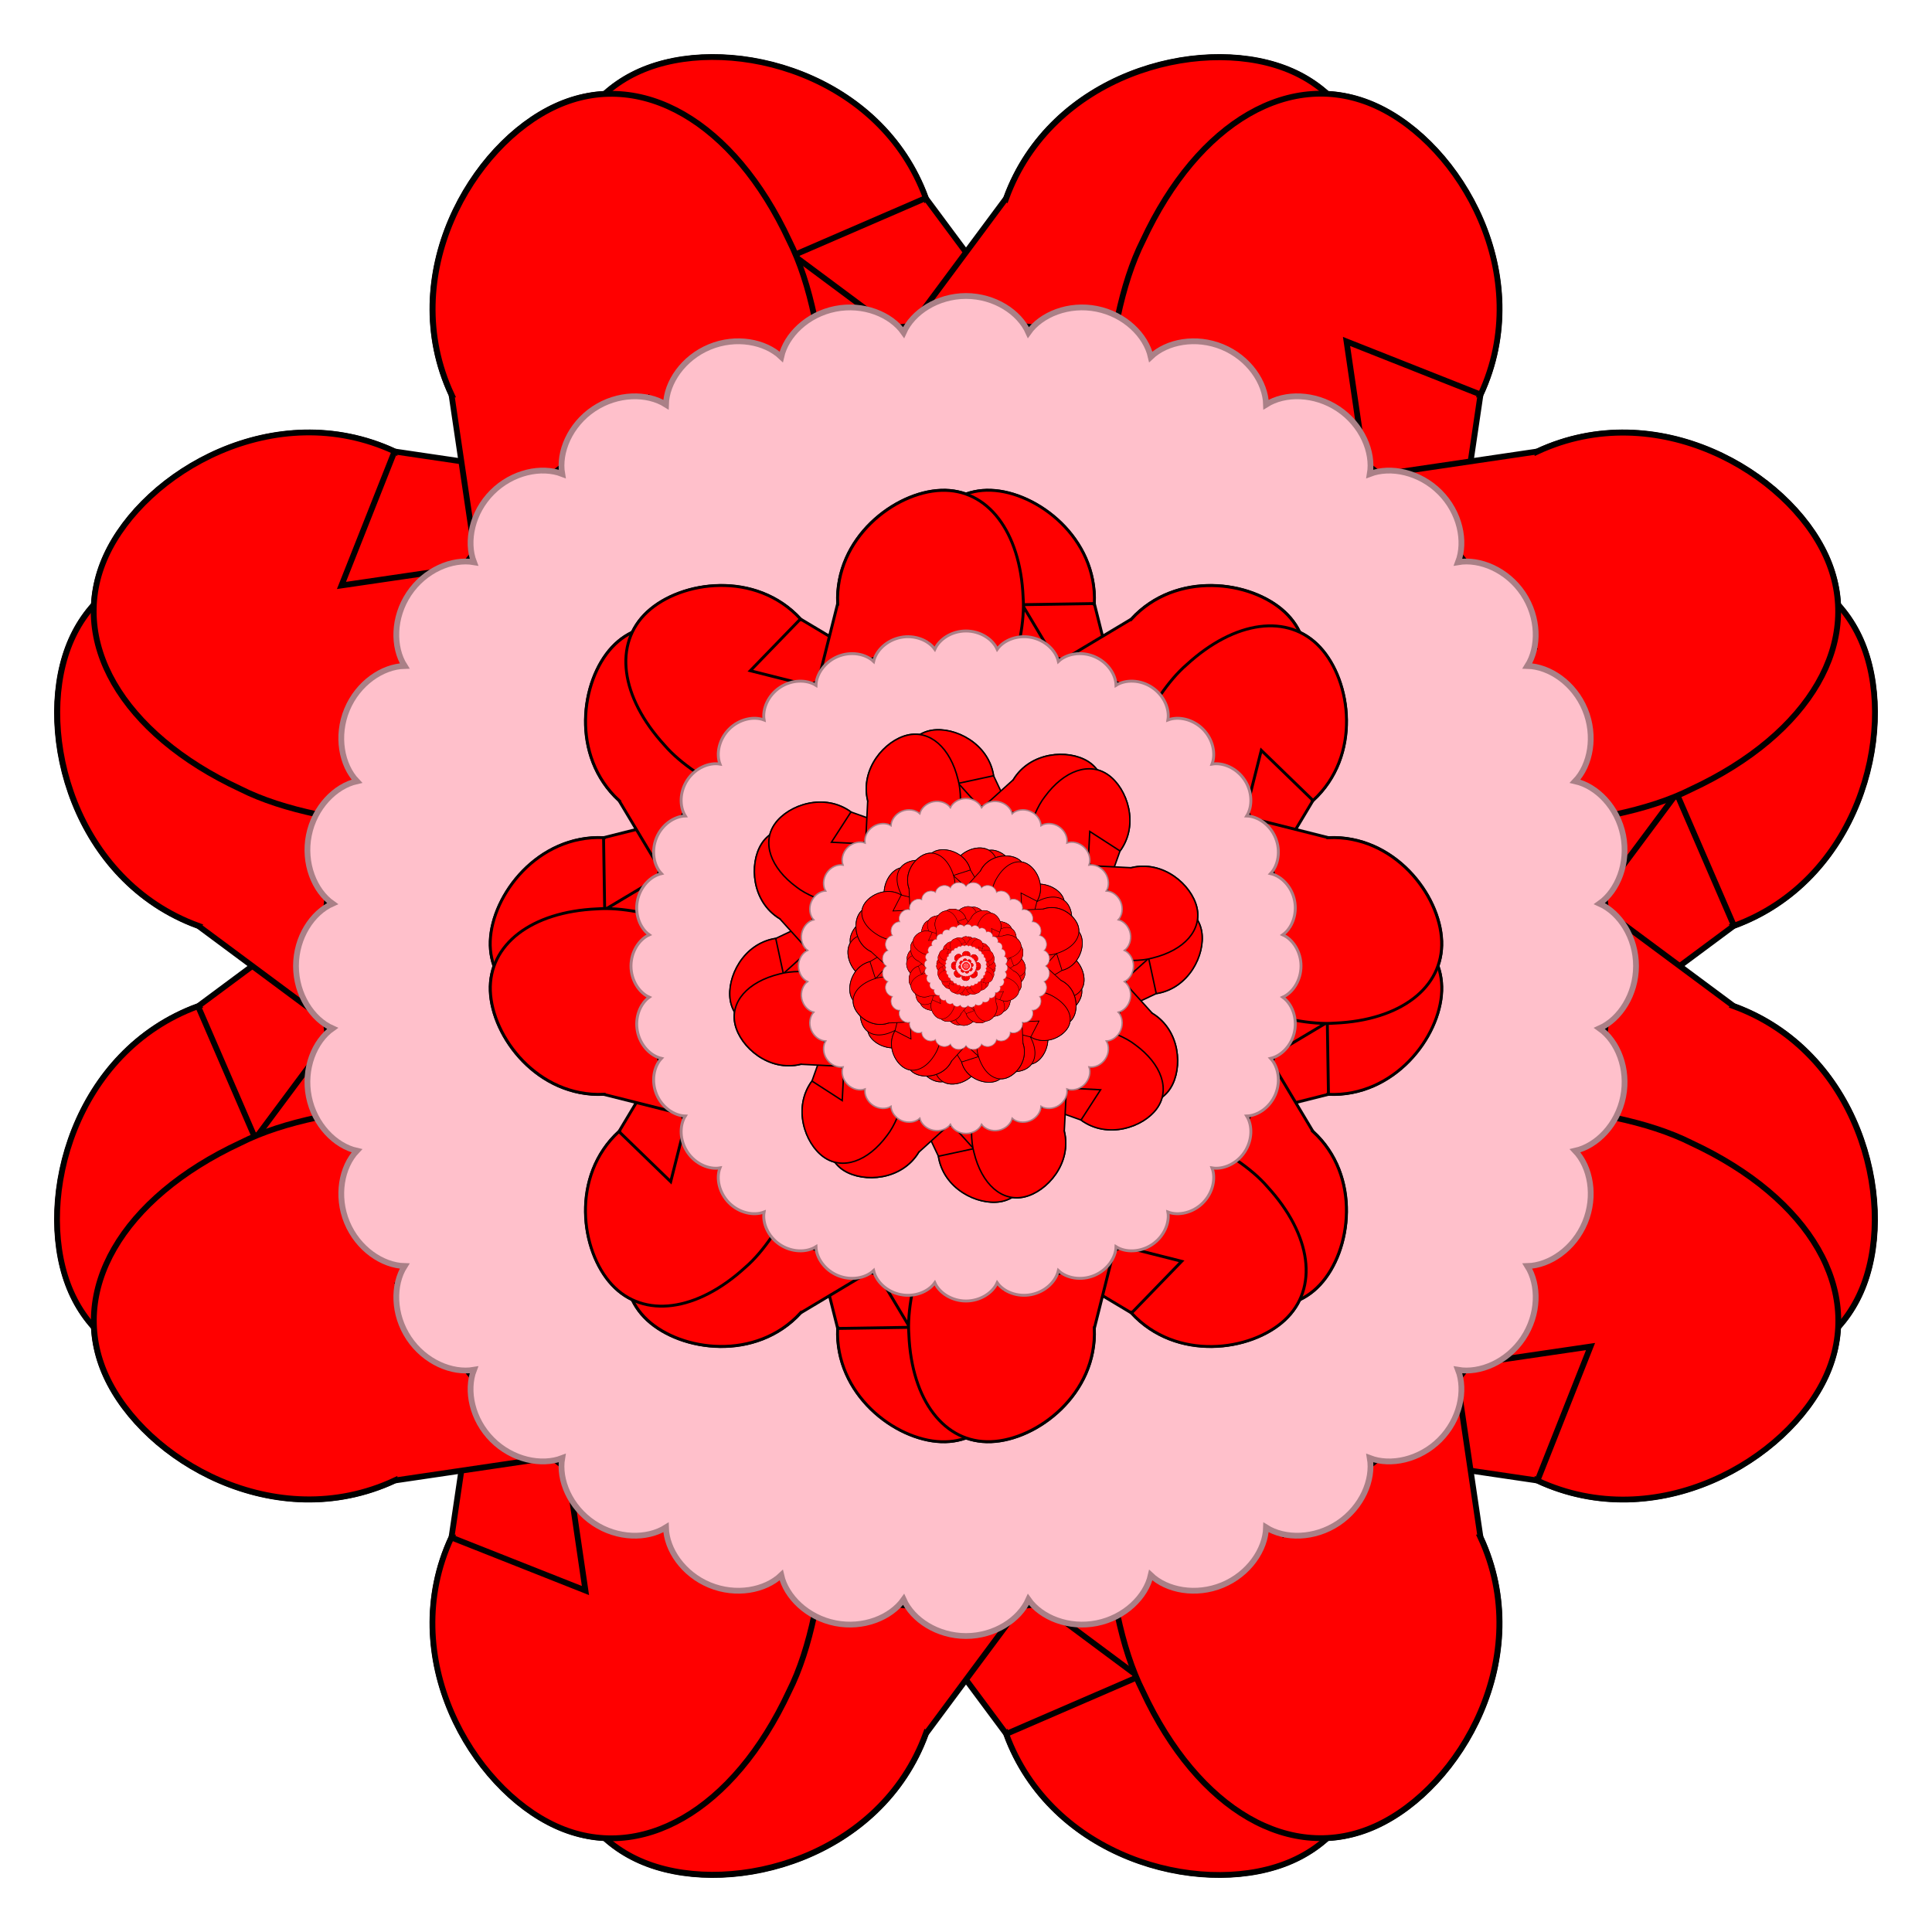 <?xml version="1.0" encoding="UTF-8" standalone="no"?>
<!DOCTYPE svg PUBLIC "-//W3C//DTD SVG 1.1//EN" "http://www.w3.org/Graphics/SVG/1.1/DTD/svg11.dtd">
<svg viewBox="-500 -500 1000 1000" version="1.1" xmlns="http://www.w3.org/2000/svg" xmlns:xlink="http://www.w3.org/1999/xlink">
	<g>
		<title>Broken Hearts Kruhotvar, by Adam Stanislav</title>
		<g id="L8">
			<g id="L7">
				<g id="L6">
					<g id="L5">
						<g id="L4">
							<g id="L3">
								<g id="L2">
									<g id="L1">
										<g id="BH" fill="#f00" stroke="#000" stroke-width="3">
											<path d="m20.8-397.5c23.378-63.914 98.897-84.14 143.871-67.352 44.989 16.793 59.412 70.622 36.059 134.575-15.625 47.457-72.803 106.049-122.253 148.146l61.207-104.583-141.811-13.106 91.43-68.039z"/>
											<path d="m-78.5-182c-49.451-42.098-106.629-100.69-122.254-148.147-23.352-63.952-8.928-117.782 36.059-134.575 44.987-16.793 120.538 3.451 143.89 67.402l0.041-0.034 44.505 59.921-113.201 13.209 116.26 82.255z"/>
										</g>
										<use xlink:href="#BH" transform="rotate(180)"/>
									</g>
									<use xlink:href="#L1" transform="rotate(90)"/>
								</g>
								<use xlink:href="#L2" transform="rotate(45)"/>
							</g>
							<use xlink:href="#L3" transform="scale(-1,1)"/>
							<path fill="#ffc0cb" stroke="#aa8087" stroke-width="3" d="m-32.292-327.874c4.671-10.524 17.535-18.926 32.293-18.926 14.758 0 27.622 8.402 32.293 18.926 6.634-9.41 20.889-15.142 35.365-12.262 14.474 2.879 25.451 13.629 27.979 24.862 8.344-7.935 23.442-10.775 37.077-5.127 13.636 5.647 22.305 18.332 22.592 29.843 9.732-6.156 25.094-5.995 37.366 2.204 12.272 8.2 18.299 22.332 16.335 33.678 10.746-4.139 25.782-0.985 36.217 9.452 10.437 10.435 13.591 25.471 9.452 36.217 11.346-1.964 25.478 4.064 33.678 16.335 8.199 12.272 8.36 27.634 2.204 37.366 11.511 0.287 24.196 8.956 29.843 22.592 5.648 13.635 2.808 28.733-5.127 37.077 11.233 2.528 21.983 13.505 24.862 27.979 2.88 14.476-2.852 28.731-12.262 35.365 10.524 4.671 18.926 17.535 18.926 32.293 0 14.758-8.402 27.622-18.926 32.293 9.41 6.634 15.142 20.889 12.262 35.365-2.879 14.474-13.629 25.451-24.862 27.979 7.935 8.344 10.775 23.442 5.127 37.077-5.647 13.636-18.332 22.305-29.843 22.592 6.156 9.732 5.995 25.094-2.204 37.366-8.2 12.272-22.332 18.299-33.678 16.335 4.139 10.746 0.985 25.782-9.452 36.217-10.435 10.437-25.471 13.591-36.217 9.452 1.964 11.346-4.064 25.478-16.335 33.678-12.272 8.199-27.634 8.36-37.366 2.204-0.287 11.511-8.956 24.196-22.592 29.843-13.635 5.648-28.733 2.808-37.077-5.127-2.528 11.233-13.505 21.983-27.979 24.862-14.476 2.88-28.731-2.852-35.365-12.262-4.671 10.524-17.535 18.926-32.293 18.926-14.758 0-27.622-8.402-32.293-18.926-6.634 9.41-20.889 15.142-35.365 12.262-14.474-2.879-25.451-13.629-27.979-24.862-8.344 7.935-23.442 10.775-37.077 5.127-13.636-5.647-22.305-18.332-22.592-29.843-9.732 6.156-25.094 5.995-37.366-2.204-12.272-8.2-18.299-22.332-16.335-33.678-10.746 4.139-25.782 0.985-36.217-9.452-10.437-10.435-13.591-25.471-9.452-36.217-11.346 1.964-25.478-4.063-33.678-16.335-8.199-12.272-8.36-27.634-2.204-37.366-11.511-0.287-24.196-8.956-29.843-22.592-5.648-13.635-2.808-28.733 5.127-37.077-11.233-2.528-21.983-13.505-24.862-27.979-2.88-14.476 2.852-28.731 12.262-35.365-10.524-4.671-18.926-17.535-18.926-32.293 0-14.758 8.402-27.622 18.926-32.293-9.41-6.634-15.142-20.889-12.262-35.365 2.879-14.474 13.629-25.451 24.862-27.979-7.935-8.344-10.775-23.442-5.127-37.077 5.647-13.636 18.332-22.305 29.843-22.592-6.156-9.732-5.995-25.094 2.204-37.366 8.2-12.271 22.332-18.299 33.678-16.335-4.139-10.746-0.985-25.782 9.452-36.217 10.435-10.437 25.471-13.591 36.217-9.452-1.964-11.346 4.063-25.478 16.335-33.678 12.272-8.199 27.634-8.36 37.366-2.204 0.287-11.511 8.956-24.196 22.592-29.843 13.635-5.648 28.733-2.808 37.077 5.127 2.528-11.233 13.505-21.983 27.979-24.862 14.476-2.88 28.731 2.852 35.365 12.262z"/>
						</g>
						<use xlink:href="#L4" transform="rotate(22.5) scale(0.5)"/>
					</g>
					<use xlink:href="#L5" transform="rotate(11.25) scale(0.25)"/>
				</g>
				<use xlink:href="#L6" transform="rotate(5.625) scale(0.125)"/>
			</g>
			<use xlink:href="#L7" transform="rotate(2.812) scale(0.062)"/>
		</g>
		<use xlink:href="#L8" transform="rotate(1.406) scale(0.031)"/>
	</g>
</svg>
